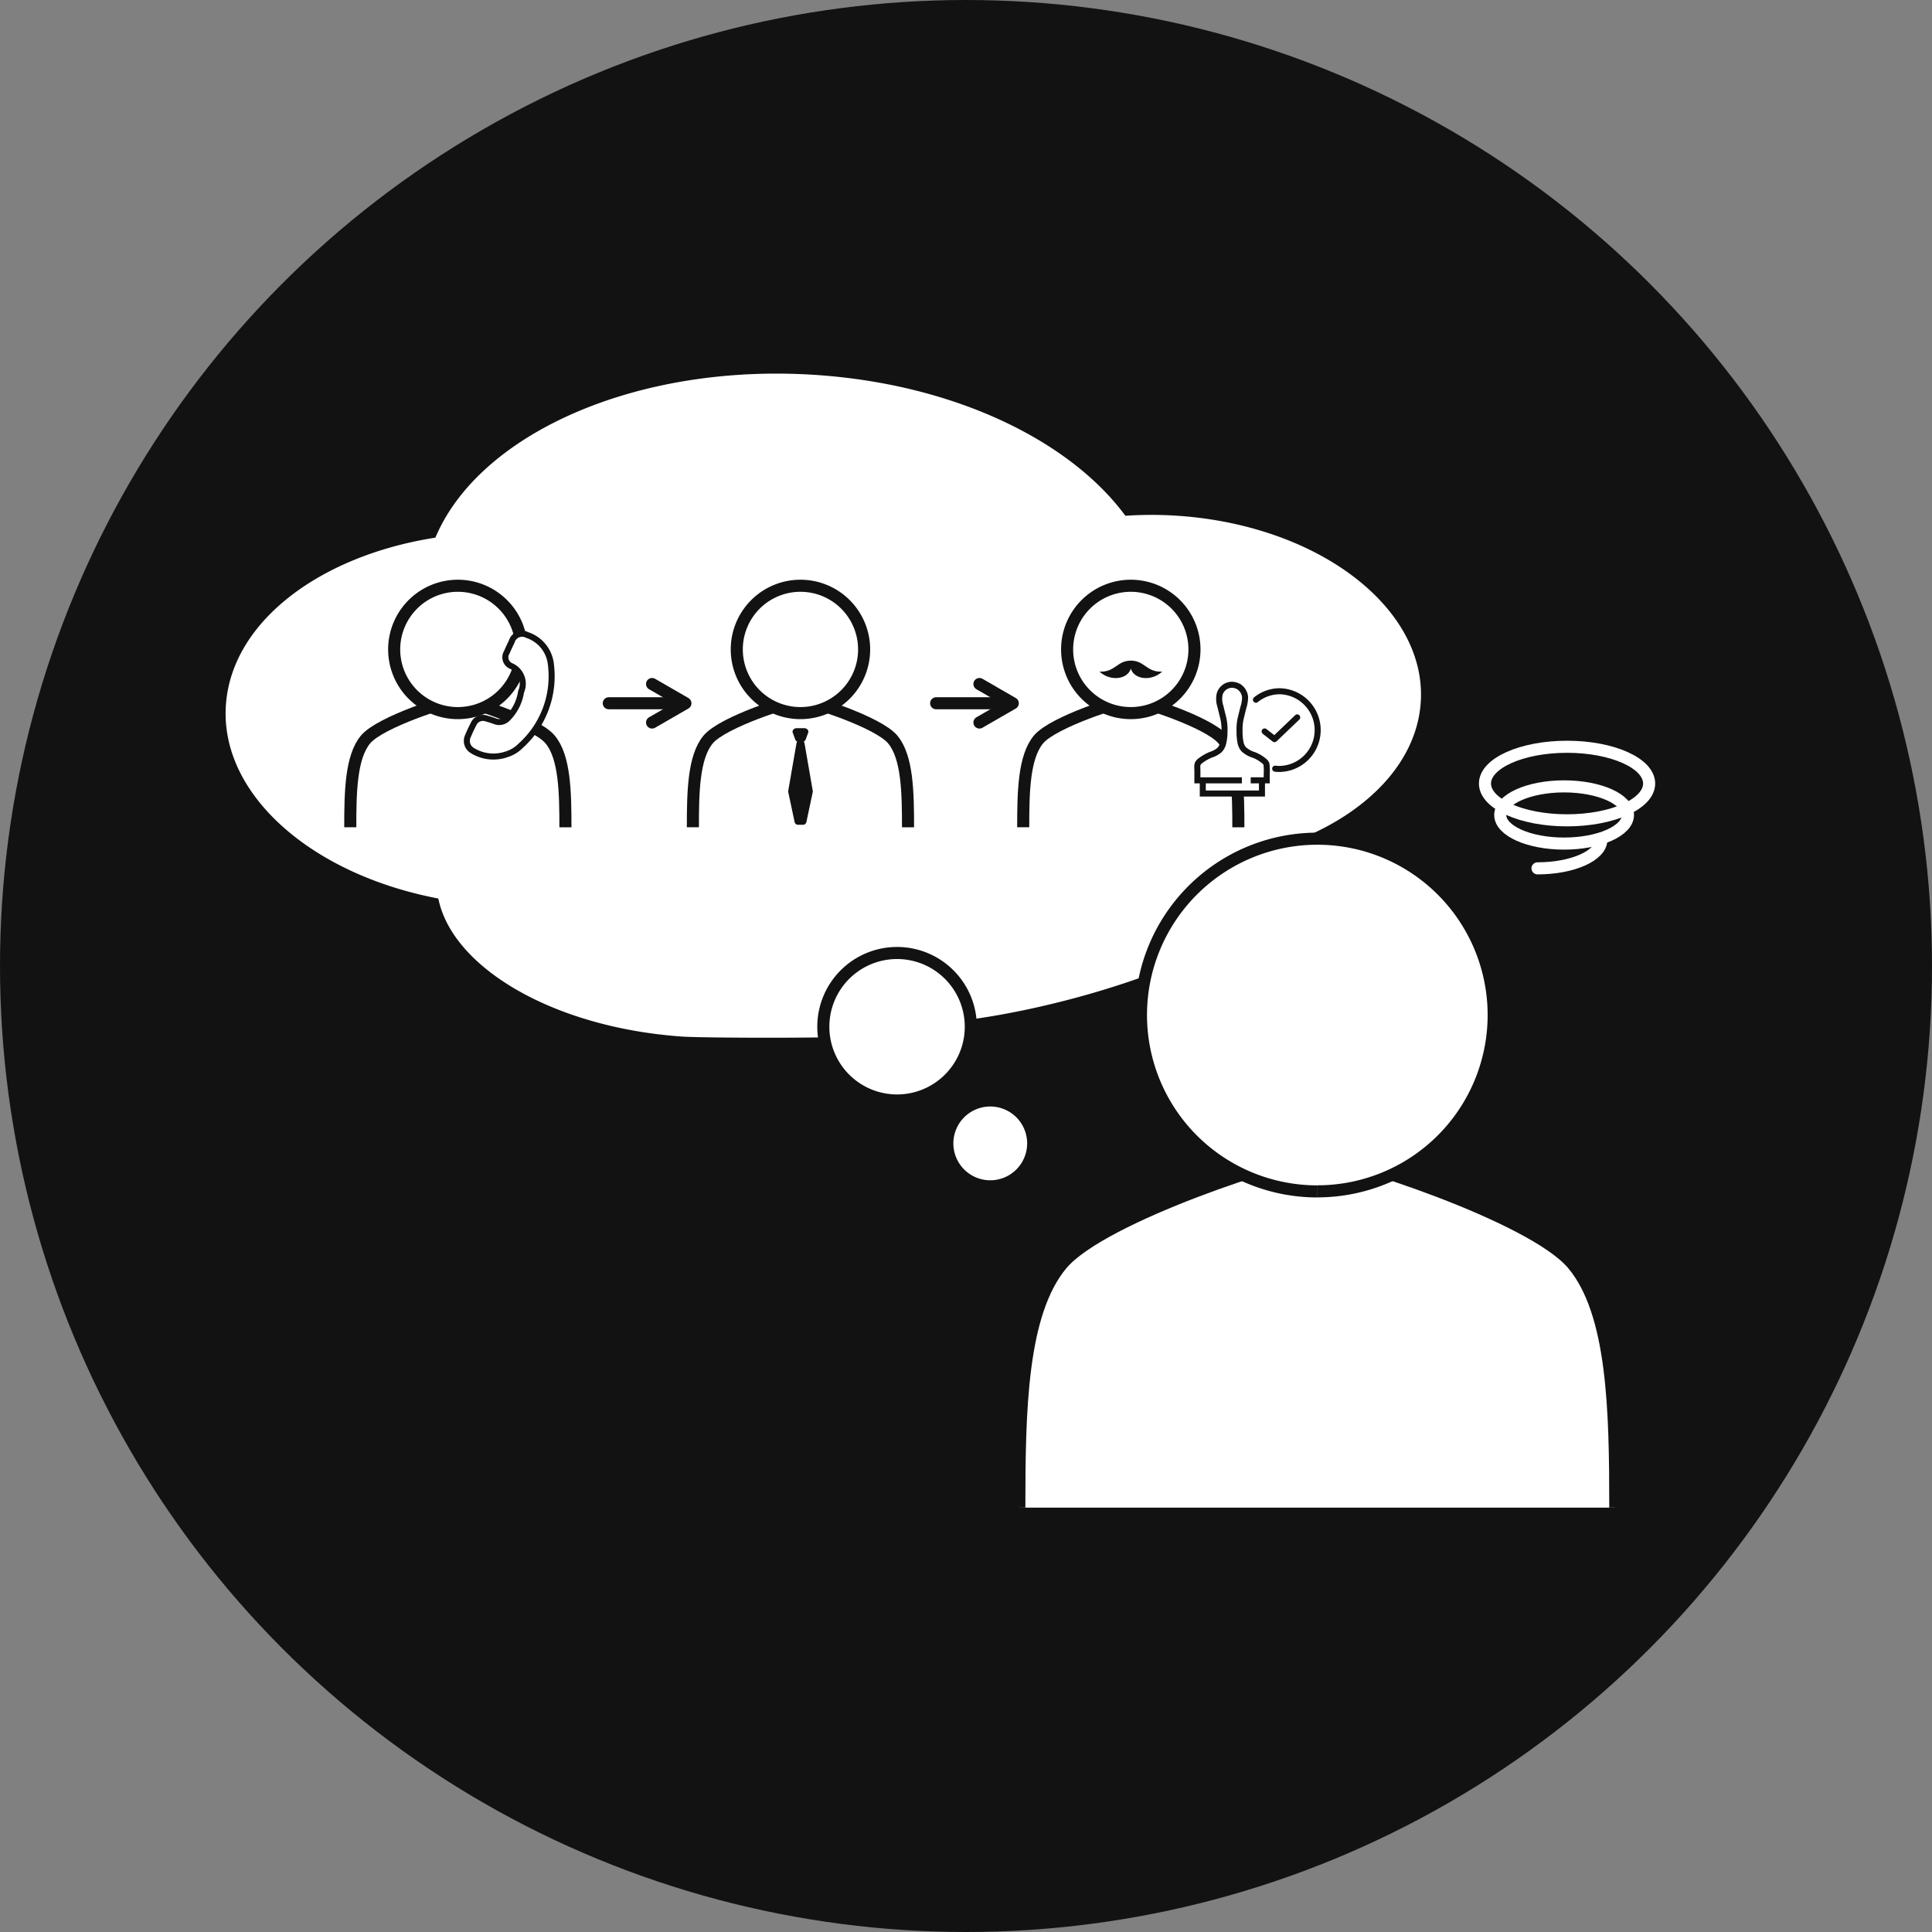 <svg xmlns="http://www.w3.org/2000/svg" xmlns:xlink="http://www.w3.org/1999/xlink" width="160" height="160" viewBox="0 0 160 160">
  <rect x="0" y="0" width="160" height="160" fill="#808080" stroke="none"/>
  <defs>
    <clipPath id="clip-path">
      <rect id="Rectangle_23554" data-name="Rectangle 23554" width="8.111" height="4.867" transform="translate(0 0)" fill="none"/>
    </clipPath>
    <clipPath id="clip-path-2">
      <rect id="Rectangle_23554-2" data-name="Rectangle 23554" width="8.111" height="5.678" fill="none"/>
    </clipPath>
  </defs>
  <g id="Group_28126" data-name="Group 28126" transform="translate(4844 -3407.081)">
    <g id="bg" transform="translate(-4844 3407.081)">
      <circle id="Ellipse_311" data-name="Ellipse 311" cx="80" cy="80" r="80" fill="#121212"/>
    </g>
    <g id="_3" data-name="3" transform="translate(-4820.782 3442.221)">
      <g id="s" transform="translate(4 -0.035)">
        <g id="s-2" data-name="s">
          <g id="Group_28300" data-name="Group 28300" transform="translate(-9.368 -5)">
            <path id="Path_44253" data-name="Path 44253" d="M58.927,55.356C69.963,54.789,89.811,48.562,90.6,41.6a8.847,8.847,0,0,0,.016-1.779c5.472-2.353,9.274-6.342,9.815-11.093.933-8.209-8.214-15.571-20.43-16.444a32.98,32.98,0,0,0-4.25-.027C71.047,6.059,61.535,1.441,50.131.627,35.156-.443,21.9,5.4,18.022,14.136,8.581,15.689,1.35,21.066.568,27.932-.312,35.676,7.309,42.716,18.2,44.9c1.444,5.832,9.859,10.737,20.522,11.5,1.781.127,11.527.132,13.211.025" transform="translate(-0.165 -0.165)" fill="#fff" stroke="#121212" stroke-width="1"/>
          </g>
          <g id="Group_28301" data-name="Group 28301" transform="translate(5)">
            <path id="Path_44256" data-name="Path 44256" d="M65.846,71.447a6.107,6.107,0,1,1-6.107-6.107A6.107,6.107,0,0,1,65.846,71.447Z" transform="translate(-17.666 -21.522)" fill="#fff" stroke="#121212" stroke-width="1"/>
            <path id="Path_44258" data-name="Path 44258" d="M76.055,87.107A3.555,3.555,0,1,1,72.5,83.552,3.555,3.555,0,0,1,76.055,87.107Z" transform="translate(-22.709 -27.521)" fill="#fff" stroke="#121212" stroke-width="1"/>
          </g>
        </g>
        <g id="f" transform="translate(1.967 13.406)">
          <g id="_3-2" data-name="3" transform="translate(55.729 0.001)">
            <g id="Group_16995" data-name="Group 16995" transform="translate(0 0)">
              <g id="Group_28481" data-name="Group 28481" transform="translate(-1.176 -1.001)">
                <path id="Path_45577" data-name="Path 45577" d="M1,63.545c0-2.923.054-5.818,1.267-7.273S9.174,53,9.909,53s6.429,1.818,7.642,3.273,1.267,4.349,1.267,7.273" transform="translate(0 -42.545)" fill="#fff" stroke="#121212" stroke-width="1"/>
                <path id="Path_45579" data-name="Path 45579" d="M26.273,11.545a5.273,5.273,0,1,1,5.273-5.273,5.273,5.273,0,0,1-5.273,5.273" transform="translate(-16.364)" fill="#fff" stroke="#121212" stroke-width="1"/>
              </g>
              <path id="Path_44012" data-name="Path 44012" d="M204.755,812.725c.28.931,1.729,1.067,2.6.252-1.294.065-1.435-.9-2.584-.911v0h-.028v0c-1.148.016-1.288.977-2.583.911.868.814,2.319.678,2.6-.253" transform="translate(-196.022 -805.869)" fill="#121212"/>
            </g>
            <g id="Group_17062" data-name="Group 17062" transform="translate(14.233 8.197)">
              <circle id="Ellipse_295" data-name="Ellipse 295" cx="3.217" cy="3.217" r="3.217" transform="translate(3.603 0.54)" fill="#fff"/>
              <g id="Group_17063" data-name="Group 17063">
                <path id="Path_44074" data-name="Path 44074" d="M8.445,44.78v1.094h-4.9V44.78" transform="translate(-3.082 -36.866)" fill="#fff" stroke="#121212" stroke-miterlimit="10" stroke-width="0.5"/>
                <path id="Path_44073" data-name="Path 44073" d="M4.6,8.913H6.756V8.4a4.5,4.5,0,0,0-.023-.843.593.593,0,0,0-.164-.217A3,3,0,0,0,5.7,6.815a2.2,2.2,0,0,1-.854-.481,1.209,1.209,0,0,1-.255-.527,4.568,4.568,0,0,1-.084-.991,4.18,4.18,0,0,1,.087-1.005c.072-.305.15-.61.224-.915a2.84,2.84,0,0,0,.146-.881,1.156,1.156,0,0,0-.515-.854A1.188,1.188,0,0,0,3.827,1a1.07,1.07,0,0,0-.971.79,1.929,1.929,0,0,0,.064.993c.08.343.17.684.25,1.027a4.135,4.135,0,0,1,.088,1.051A3.926,3.926,0,0,1,3.14,5.878a1.221,1.221,0,0,1-.3.534,2.026,2.026,0,0,1-.7.377,3.9,3.9,0,0,0-.874.5.615.615,0,0,0-.232.275,1.368,1.368,0,0,0-.019.445c0,.135,0,.27,0,.405v.5H5.392" transform="translate(-0.999 -0.999)" fill="#fff" stroke="#121212" stroke-miterlimit="10" stroke-width="0.5"/>
                <rect id="Rectangle_23408" data-name="Rectangle 23408" width="0.732" height="1.619" transform="translate(3.699 6.734)" fill="#fff"/>
              </g>
              <path id="Path_44075" data-name="Path 44075" d="M28.312,4.288a3.133,3.133,0,0,1,1.974-.7,3.218,3.218,0,0,1,0,6.434A3.154,3.154,0,0,1,29.905,10" transform="translate(-23.447 -3.05)" fill="none" stroke="#121212" stroke-linecap="round" stroke-miterlimit="10" stroke-width="0.5"/>
              <path id="Path_44076" data-name="Path 44076" d="M479,930.163l.816.639L481.7,929" transform="translate(-473.416 -926.298)" fill="none" stroke="#121212" stroke-linecap="round" stroke-linejoin="round" stroke-width="0.5"/>
            </g>
          </g>
          <g id="_2" data-name="2" transform="translate(28.373 0.001)">
            <g id="Group_16994" data-name="Group 16994" transform="translate(0 0)">
              <g id="Group_28479" data-name="Group 28479" transform="translate(-1.177 -1.001)">
                <path id="Path_45577-2" data-name="Path 45577" d="M1,63.545c0-2.923.054-5.818,1.267-7.273S9.174,53,9.909,53s6.429,1.818,7.642,3.273,1.267,4.349,1.267,7.273" transform="translate(0 -42.545)" fill="#fff" stroke="#121212" stroke-width="1"/>
                <path id="Path_45579-2" data-name="Path 45579" d="M26.273,11.545a5.273,5.273,0,1,1,5.273-5.273,5.273,5.273,0,0,1-5.273,5.273" transform="translate(-16.364)" fill="#fff" stroke="#121212" stroke-width="1"/>
              </g>
              <g id="Group_13597" data-name="Group 13597" transform="translate(7.713 11.788)">
                <path id="Path_43981" data-name="Path 43981" d="M216.247,642.164h-.184a.345.345,0,0,1-.331-.2l-.216-.582c-.07-.187.1-.378.331-.378h.616c.234,0,.4.191.331.378l-.217.582a.345.345,0,0,1-.331.2" transform="translate(-215.136 -641)" fill="#121212"/>
                <path id="Path_43982" data-name="Path 43982" d="M214.22,654.986h-.4a.292.292,0,0,1-.286-.231l-.525-2.479a.29.29,0,0,1,0-.11l.68-3.924a.292.292,0,0,1,.288-.242h.092a.292.292,0,0,1,.288.242l.68,3.924a.29.29,0,0,1,0,.11l-.525,2.479a.292.292,0,0,1-.286.231" transform="translate(-213 -646.981)" fill="#121212"/>
              </g>
            </g>
          </g>
          <g id="_1" data-name="1" transform="translate(0 0)">
            <g id="Group_16993" data-name="Group 16993">
              <g id="Group_28477" data-name="Group 28477" transform="translate(-1.177 -1)">
                <path id="Path_45577-3" data-name="Path 45577" d="M1,63.545c0-2.923.054-5.818,1.267-7.273S9.174,53,9.909,53s6.429,1.818,7.642,3.273,1.267,4.349,1.267,7.273" transform="translate(0 -42.545)" fill="#fff" stroke="#121212" stroke-width="1"/>
                <path id="Path_45579-3" data-name="Path 45579" d="M26.273,11.545a5.273,5.273,0,1,1,5.273-5.273,5.273,5.273,0,0,1-5.273,5.273" transform="translate(-16.364)" fill="#fff" stroke="#121212" stroke-width="1"/>
              </g>
              <path id="Path_44077" data-name="Path 44077" d="M2.845,9a2.682,2.682,0,0,0,1.229-.253,7.736,7.736,0,0,0,4.668-5.4A2.887,2.887,0,0,0,7.752.3.889.889,0,0,0,6.37.365c-.236.232-.474.463-.7.706a.782.782,0,0,0-.065,1.168,1.6,1.6,0,0,1,.071,2.292A3.983,3.983,0,0,1,3.843,6.248a.967.967,0,0,1-1.064-.171c-.174-.149-.358-.286-.545-.42a.853.853,0,0,0-1.181.055c-.274.247-.532.513-.784.783A.923.923,0,0,0,.221,7.747,3.308,3.308,0,0,0,2.845,9" transform="translate(7.088 6.448) rotate(-20)" fill="#fff" stroke="#121212" stroke-width="0.5"/>
            </g>
          </g>
          <g id="arr" transform="translate(20.614 6.634)">
            <g id="Group_23522" data-name="Group 23522" transform="translate(0 0.811)">
              <g id="Group_23521" data-name="Group 23521" transform="translate(0 0)" clip-path="url(#clip-path)">
                <line id="Line_45708" data-name="Line 45708" x2="5.806" transform="translate(0.618 2.285)" fill="none" stroke="#121212" stroke-linecap="round" stroke-linejoin="round" stroke-width="1"/>
                <path id="Path_44252" data-name="Path 44252" d="M3.186.5,5.947,2.095,3.186,3.689" transform="translate(1.017 0.191)" fill="none" stroke="#121212" stroke-linecap="round" stroke-linejoin="round" stroke-width="1"/>
              </g>
            </g>
            <g id="Group_23523" data-name="Group 23523" transform="translate(26.767 0)">
              <g id="Group_23521-2" data-name="Group 23521" transform="translate(0 0)" clip-path="url(#clip-path-2)">
                <line id="Line_45708-2" data-name="Line 45708" x2="5.806" transform="translate(0.962 3.096)" fill="none" stroke="#121212" stroke-linecap="round" stroke-linejoin="round" stroke-width="1"/>
                <path id="Path_44252-2" data-name="Path 44252" d="M3.186.5,5.947,2.095,3.186,3.689" transform="translate(1.361 1.002)" fill="none" stroke="#121212" stroke-linecap="round" stroke-linejoin="round" stroke-width="1"/>
              </g>
            </g>
          </g>
        </g>
      </g>
      <g id="Group_23519" data-name="Group 23519" transform="translate(99.761 26.704)">
        <ellipse id="Ellipse_305" data-name="Ellipse 305" cx="6.798" cy="3.046" rx="6.798" ry="3.046" transform="translate(0 0)" fill="none" stroke="#fff" stroke-linecap="round" stroke-linejoin="round" stroke-width="1"/>
        <path id="Path_44250" data-name="Path 44250" d="M14.607,9.508c0,1.308-2.367,2.369-5.288,2.369S4.031,10.817,4.031,9.508,6.4,7.139,9.319,7.139,14.607,8.2,14.607,9.508Z" transform="translate(-2.766 -3.859)" fill="none" stroke="#fff" stroke-linecap="round" stroke-linejoin="round" stroke-width="1"/>
        <path id="Path_44251" data-name="Path 44251" d="M14.671,16.084c0,1.308-2.367,2.369-5.288,2.369" transform="translate(-5.033 -8.384)" fill="none" stroke="#fff" stroke-linecap="round" stroke-linejoin="round" stroke-width="1"/>
      </g>
      <g id="Group_28472" data-name="Group 28472" transform="translate(60.198 33.316)">
        <path id="Path_45577-4" data-name="Path 45577" d="M1,82.211c0-8.1.15-16.116,3.51-20.145S23.643,53,25.678,53s17.809,5.036,21.168,9.065,3.51,12.047,3.51,20.145" transform="translate(0 -25.811)" fill="#fff" stroke="#121212" stroke-width="1"/>
        <path id="Path_45579-4" data-name="Path 45579" d="M35.606,30.211A14.605,14.605,0,1,1,50.211,15.6a14.606,14.606,0,0,1-14.6,14.606" transform="translate(-9.927 0)" fill="#fff" stroke="#121212" stroke-width="1"/>
      </g>
    </g>
  </g>
</svg>
